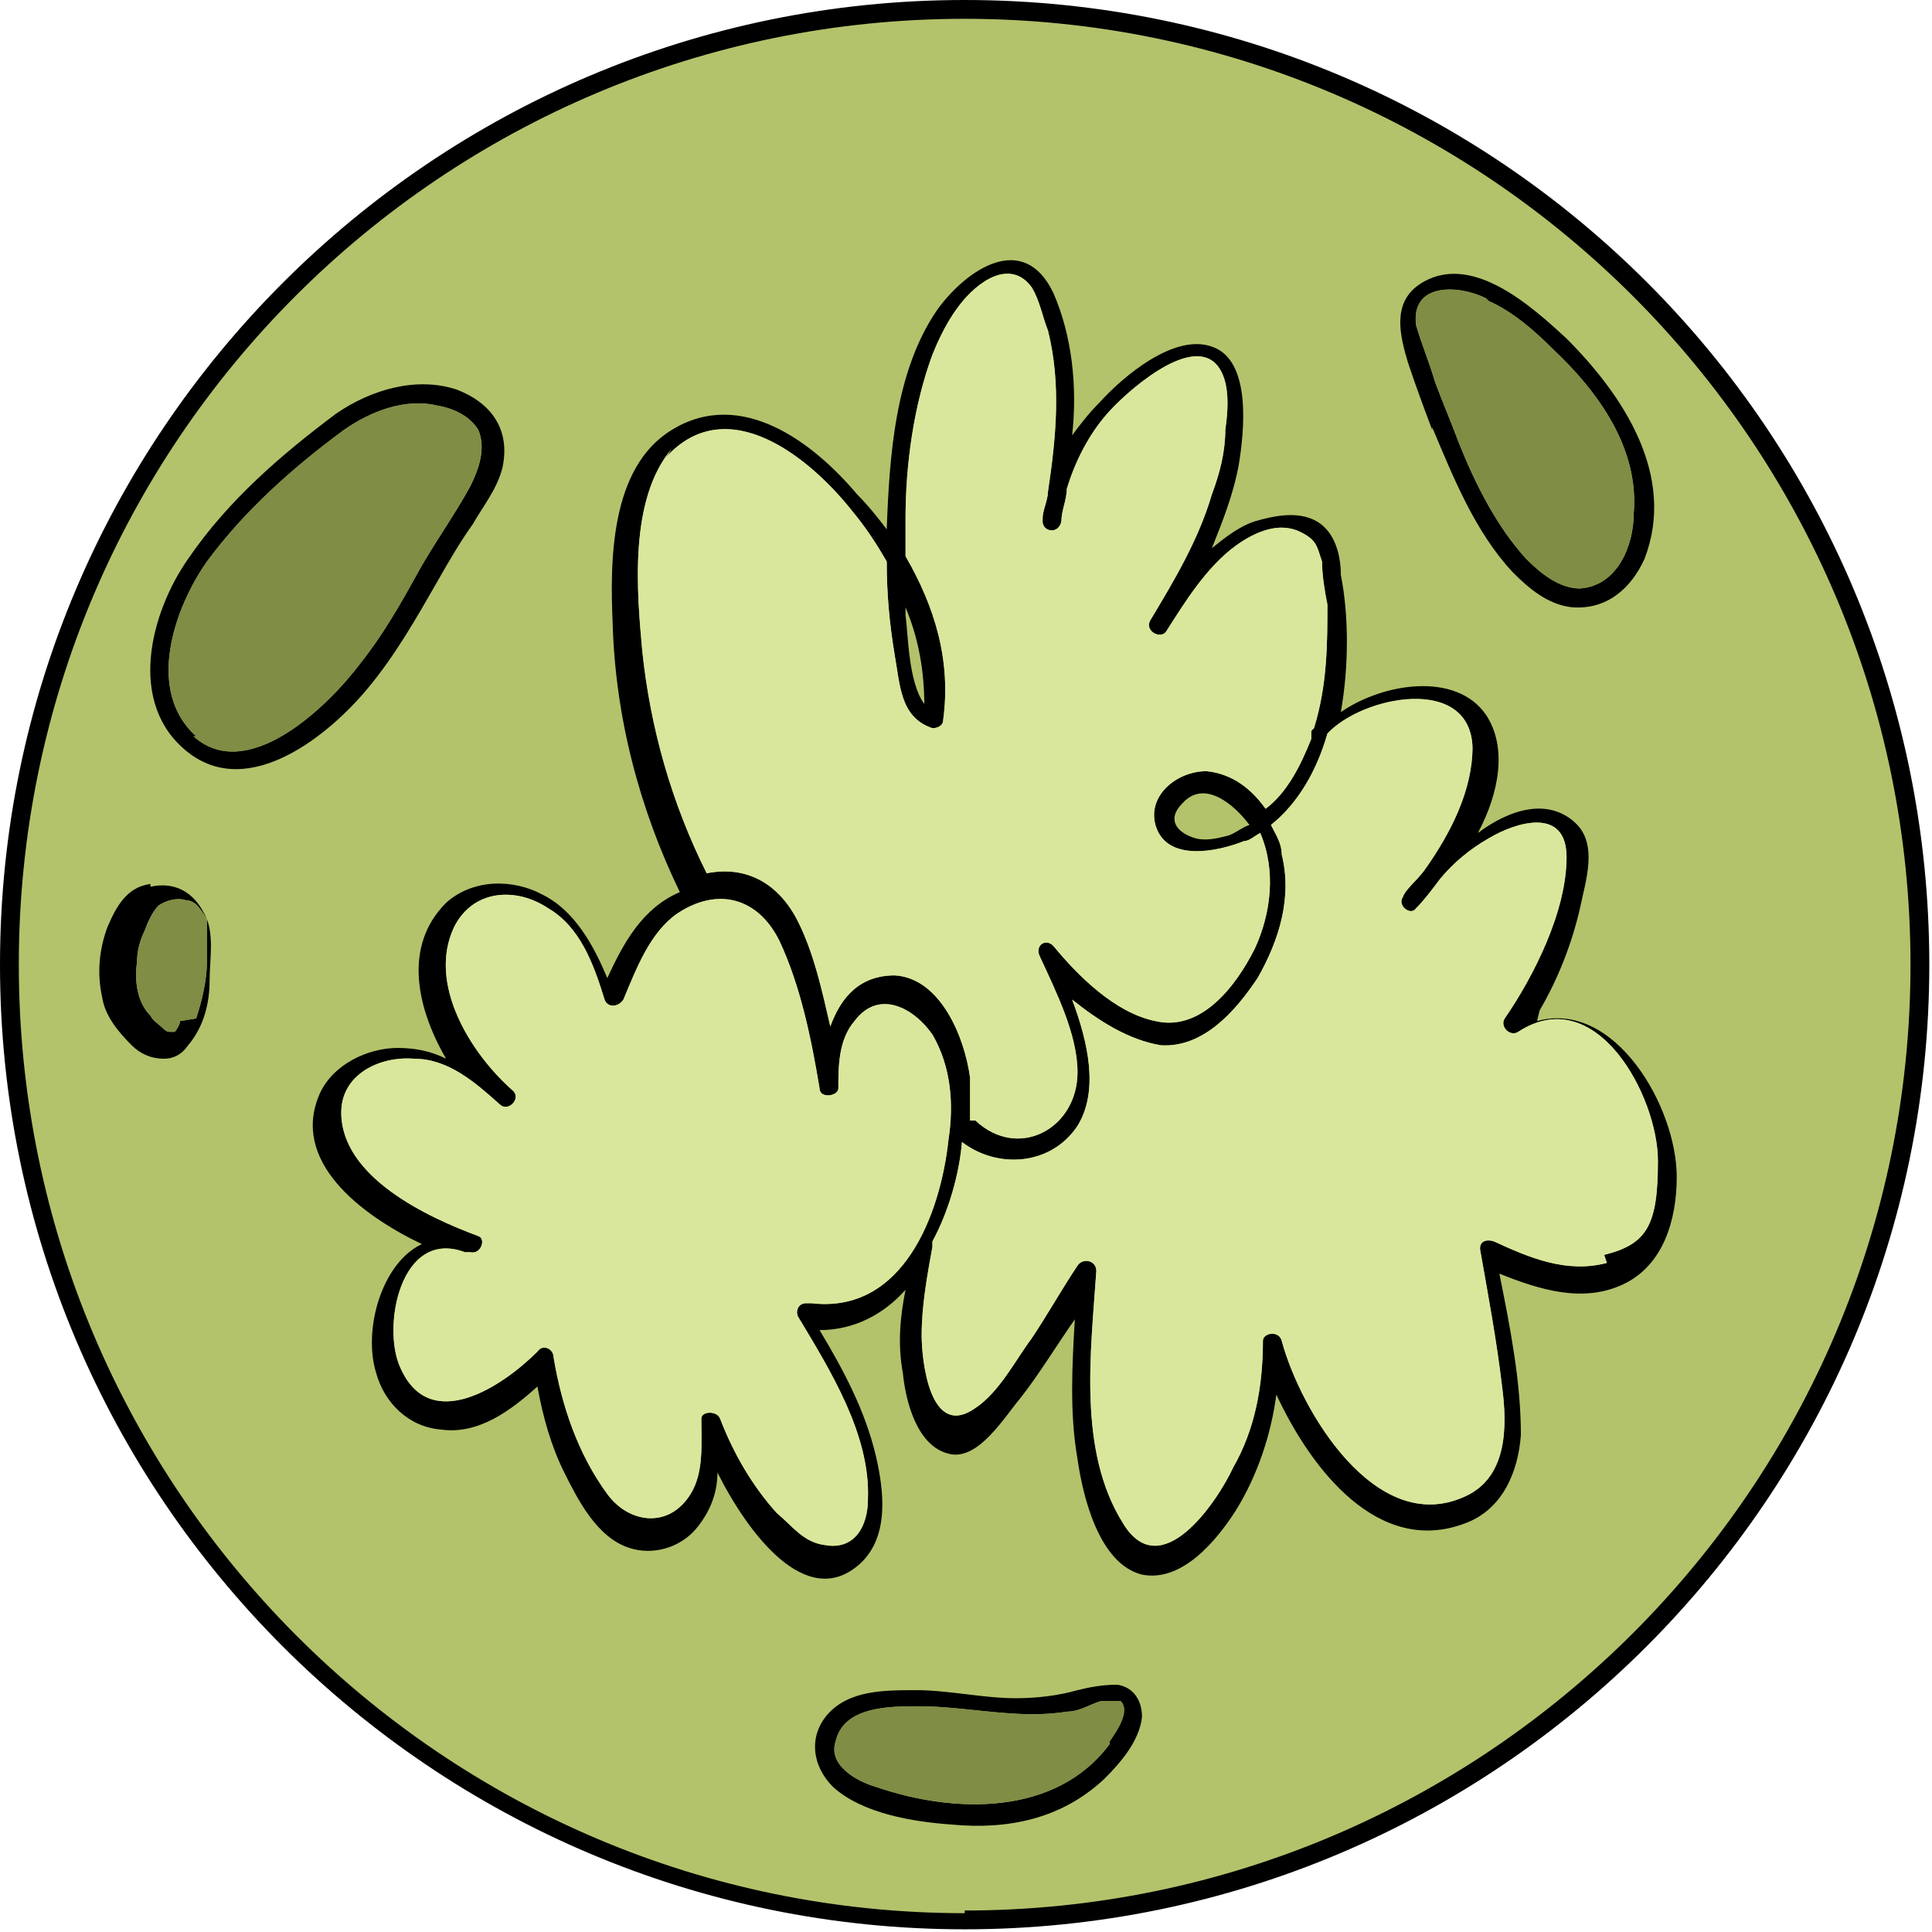 <?xml version="1.0" encoding="UTF-8"?>
<svg id="a" xmlns="http://www.w3.org/2000/svg" version="1.1" viewBox="0 0 71.9 71.9">
  <!-- Generator: Adobe Illustrator 29.0.1, SVG Export Plug-In . SVG Version: 2.1.0 Build 192)  -->
  <defs>
    <style>
      .st0 {
        fill: #b3c36b;
      }

      .st1 {
        fill: #808d45;
      }

      .st2 {
        fill: #d9e79c;
      }
    </style>
  </defs>
  <circle class="st0" cx="35.9" cy="35.9" r="35.6"/>
  <path d="M35.9,0C16.1,0,0,16.1,0,35.9s16.1,35.9,35.9,35.9,35.9-16.1,35.9-35.9S55.8,0,35.9,0ZM35.9,71.2C16.5,71.2.7,55.4.7,35.9S16.5.7,35.9.7s35.2,15.8,35.2,35.2-15.8,35.2-35.2,35.2Z"/>
  <path d="M57.3,37.6c.7-1.2,1.2-2.5,1.5-3.8.2-1,.7-2.4-.2-3.2-1-.9-2.4-.5-3.6.4.8-1.5,1.1-3.2.3-4.4-1.1-1.6-3.8-1.2-5.4-.1.3-1.7.3-3.6,0-5.1,0-.7-.2-1.6-.9-2-.7-.4-1.6-.2-2.3,0-.6.2-1.1.6-1.6,1,.4-1,.8-2,1-3.1.2-1.2.5-3.9-1-4.4-1.4-.5-3.3,1.1-4.2,2.1-.4.4-.7.8-1,1.2.2-1.8,0-3.7-.7-5.3-1.1-2.3-3.2-.9-4.3.6-1.6,2.3-1.8,5.5-1.9,8.2h0c-.3-.4-.7-.9-1.1-1.3-1.6-1.9-4.3-4-6.9-2.4-2.3,1.4-2.3,4.9-2.2,7.2.1,3.5,1,6.9,2.5,10-1.4.6-2.1,1.9-2.7,3.2-.5-1.2-1.2-2.5-2.4-3.1-1.1-.6-2.6-.6-3.6.3-1.6,1.6-1.1,3.9,0,5.8-.6-.3-1.2-.4-1.8-.4-1.1,0-2.4.6-2.9,1.7-1.1,2.5,1.5,4.5,3.8,5.6-1.5.7-2.2,3.2-1.7,4.8.3,1.1,1.2,2,2.4,2.1,1.4.2,2.6-.7,3.6-1.6.2,1.1.5,2.2,1,3.2.5,1,1.2,2.4,2.4,2.8.9.3,1.9,0,2.5-.7.5-.6.8-1.3.8-2.1,1.1,2.2,3.3,5.2,5.3,3.4,1.1-1,.9-2.7.6-4-.4-1.7-1.2-3.2-2.1-4.7,1.3,0,2.4-.6,3.2-1.5-.2,1-.3,2-.1,3.1.1,1,.5,2.7,1.7,3,1.1.3,2.1-1.4,2.7-2.1.7-.9,1.3-1.9,2-2.9-.1,1.7-.2,3.5.1,5.2.2,1.4.8,3.9,2.4,4.3,1.5.3,2.8-1.3,3.5-2.4.8-1.3,1.3-2.8,1.5-4.3,1.3,2.8,3.8,6,7,4.8,1.4-.5,2-1.9,2.1-3.3,0-2-.4-4-.8-6,1.5.6,3.1,1.1,4.6.4,1.5-.7,2-2.4,2-4,0-2.6-2.3-6.6-5.2-5.8h0ZM34.4,26.2c-.6-.8-.6-2.6-.7-3.3,0-.1,0-.2,0-.3.5,1.2.7,2.4.7,3.7ZM24.8,17c2.3-2.5,5.4.1,6.9,2,.5.6.9,1.2,1.3,1.9,0,1.2.1,2.3.3,3.5.2,1.1.2,2.3,1.4,2.7.2,0,.4-.1.4-.3.3-2.2-.3-4.2-1.4-6.1v-1.4c0-2,.3-4.2,1-6.1.4-1,1-2.1,1.9-2.7.6-.4,1.3-.5,1.8.2.3.5.4,1.1.6,1.6.5,2,.3,4,0,6,0,.3-.2.7-.2,1h0s0,0,0,.1c0,.4.6.5.7,0,0-.4.2-.8.2-1.2.3-1,.8-2,1.5-2.8.6-.7,3.1-3,4.1-1.8.5.6.4,1.7.3,2.4,0,.8-.2,1.6-.5,2.4-.5,1.7-1.4,3.2-2.3,4.7-.2.4.4.7.6.4.7-1.1,1.5-2.4,2.6-3.2.7-.5,1.6-.9,2.4-.5.6.3.6.5.8,1.1,0,.5.1,1.1.2,1.6,0,1.4,0,3-.5,4.6,0,0,0,0-.1.1,0,.1,0,.2,0,.3-.4,1-.9,2-1.7,2.6-.5-.7-1.2-1.3-2.2-1.4-1.1,0-2.2.9-1.9,2,.4,1.4,2.3,1,3.3.6.2,0,.4-.2.6-.3.6,1.4.4,3-.2,4.3-.7,1.4-2,3.1-3.7,2.7-1.5-.3-2.9-1.7-3.8-2.8-.3-.3-.7,0-.5.4.6,1.3,1.4,2.9,1.4,4.3,0,2.1-2.2,3.3-3.8,1.8,0,0-.2,0-.2,0,0-.6,0-1.1,0-1.6-.2-1.5-1.1-3.7-2.8-3.8-1.3,0-2,.8-2.4,1.9-.3-1.3-.6-2.7-1.2-3.9-.7-1.4-1.9-2.1-3.4-1.8h0c-1.3-2.6-2.1-5.4-2.4-8.3-.2-2.2-.5-5.6,1.1-7.5h0ZM46.5,30.7c-.3.1-.5.3-.8.4-.4.1-.8.2-1.2.1-.7-.2-1.1-.7-.5-1.3.8-.9,1.9,0,2.5.8h0ZM30,48.5c-.3,0-.4.3-.3.5,1.2,2,2.7,4.4,2.6,6.8,0,1-.5,1.9-1.6,1.7-.8-.1-1.2-.7-1.8-1.2-.9-1-1.6-2.2-2.1-3.5-.1-.3-.7-.3-.7,0,0,.9.1,2-.4,2.8-.8,1.3-2.3,1.1-3.1,0-1.1-1.5-1.7-3.3-2-5.1,0-.3-.4-.5-.6-.2-1.3,1.3-4,3.1-5.1.6-.7-1.5,0-5.2,2.4-4.3,0,0,.1,0,.2,0,.4.1.6-.5.3-.6,0,0,0,0,0,0h0c-1.9-.7-5.1-2.2-5.1-4.6,0-1.4,1.4-2.1,2.7-2,1.3,0,2.3.9,3.2,1.7.3.3.8-.2.5-.5-1.6-1.4-3.2-4-2.2-6.1.7-1.4,2.3-1.5,3.5-.7,1.2.7,1.7,2.1,2.1,3.4.1.3.5.3.7,0,.5-1.2,1-2.5,2-3.2,1.5-1,3-.6,3.8,1,.8,1.7,1.2,3.7,1.5,5.5,0,.4.7.3.7,0,0-.8,0-1.8.6-2.5.9-1.2,2.2-.5,2.9.5.7,1.2.8,2.6.6,3.9-.3,2.8-1.7,6.5-5.1,6.1ZM59.8,47c-1.5.4-2.9-.2-4.2-.8-.3-.1-.6,0-.5.4.3,1.7.6,3.3.8,5,.2,1.5.2,3.4-1.4,4.1-3.3,1.5-6.1-3.2-6.8-5.8-.1-.4-.7-.3-.7,0,0,1.7-.3,3.3-1.1,4.7-.6,1.3-2.7,4.4-4.1,2.1-1.7-2.7-1.2-6.4-1-9.4,0-.4-.5-.5-.7-.2-.6.9-1.1,1.8-1.7,2.7-.6.8-1.2,2-2.1,2.6-1.7,1.2-2-1.8-2-2.7,0-1.1.2-2.2.4-3.3,0,0,0-.1,0-.2.6-1.1,1-2.5,1.1-3.7,1.3,1,3.3.9,4.3-.6.8-1.3.4-3.1-.2-4.7,1,.8,2.1,1.5,3.3,1.7,1.6.1,2.8-1.3,3.6-2.5.8-1.4,1.3-3,.9-4.6,0-.4-.2-.7-.4-1.1,1-.8,1.7-2,2.1-3.4,1.3-1.4,5.3-2.2,5.4.5,0,1.6-.8,3.2-1.8,4.6-.3.4-.7.7-.8,1-.2.3.3.7.5.4.3-.3.6-.7.9-1.1.5-.6,1.1-1.1,1.8-1.5,1-.6,2.9-1.2,2.9.7,0,2-1.2,4.4-2.3,6-.2.3.2.7.5.5,2.9-1.9,5.2,2.4,5.2,4.8s-.4,3.1-2,3.5h0Z"/>
  <path d="M53.3,15.9c.8,1.9,1.6,3.9,3,5.4.6.6,1.3,1.2,2.2,1.3,1.3.1,2.2-.7,2.7-1.8,1.2-3.1-.8-6.1-2.9-8.2-1.3-1.2-3.6-3.3-5.5-2-1,.7-.7,1.9-.4,2.9.3.9.6,1.7.9,2.5h0ZM55.4,11.2c.9.4,1.7,1.1,2.4,1.8,1.7,1.6,3.2,3.7,3,6.1,0,1.2-.6,2.7-2,2.8-.8,0-1.5-.6-2-1.1-1.1-1.2-1.9-2.8-2.5-4.3-.3-.8-.6-1.5-.9-2.3-.2-.7-.5-1.4-.7-2.1-.2-1.6,1.6-1.5,2.6-1h0Z"/>
  <path d="M13.7,25.6c1-1.2,1.8-2.6,2.6-4,.4-.7.8-1.4,1.3-2.1.4-.7.9-1.3,1.1-2.1.3-1.4-.4-2.4-1.7-2.9-1.5-.5-3.2,0-4.5.9-2,1.5-4,3.2-5.5,5.4-1.4,2-2.3,5.4,0,7.2,2.3,1.8,5.3-.7,6.7-2.4ZM7.3,27.4c-1.9-1.7-.8-4.8.4-6.5,1.4-1.9,3.2-3.5,5.1-4.9,1-.7,2.3-1.2,3.5-.9.6.1,1.2.4,1.5.9.3.7,0,1.5-.3,2.1-.6,1.1-1.4,2.2-2,3.3-.6,1.1-1.3,2.3-2.1,3.3-1.2,1.6-4.2,4.5-6.2,2.7h0Z"/>
  <path d="M5.6,32.9c-.9.1-1.3.9-1.6,1.6-.3.8-.4,1.7-.2,2.6.1.7.6,1.3,1.1,1.8.3.3.7.5,1.2.5.4,0,.7-.2.9-.5.6-.7.8-1.6.8-2.4,0-.8.2-1.8-.2-2.5-.4-.8-1.1-1.2-2-1h0ZM6.7,38c0,.1-.1.3-.2.4,0,0,0,0,0,0,0,0,0,0,0,0,0,0,0,0,0,0,0,0,0,0,0,0,0,0,0,0,0,0,0,0,0,0,0,0,0,0-.2,0-.1,0,0,0,0,0,0,0h0c0,0,0,0-.1,0,0,0,0,0,0,0,0,0,0,0,0,0,0,0-.1,0-.2-.1-.2-.2-.4-.3-.5-.5-.5-.5-.6-1.3-.5-2,0-.4.1-.8.3-1.2.1-.3.3-.7.5-.9.3-.2.7-.3,1-.2.4,0,.6.4.8.7t0,0s0,0,0,0c0,0,0,.1,0,.2s0,.1,0,.2c0,0,0,0,0,.2,0,.3,0,.7,0,1,0,.7-.2,1.5-.4,2.1h0Z"/>
  <path d="M41.5,62.7c-.5,0-1,.1-1.4.2-.7.2-1.5.3-2.3.3-1.2,0-2.5-.3-3.7-.3-1.2,0-2.5,0-3.3.9-.7.8-.6,1.9.2,2.7,1.1,1,3,1.3,4.4,1.4,2.1.2,4.1-.2,5.7-1.7.6-.6,1.3-1.4,1.4-2.3,0-.6-.3-1.1-.9-1.2h0ZM41.3,64.9c-2,2.7-5.8,2.6-8.7,1.6-.7-.2-1.8-.8-1.5-1.7.3-1.3,2-1.3,3.1-1.3,1.8,0,3.7.5,5.5.2.5,0,.9-.3,1.3-.4.2,0,.5,0,.7,0,.4.4-.2,1.2-.4,1.5h0Z"/>
  <path class="st1" d="M7.3,27.4c-1.9-1.7-.8-4.8.4-6.5,1.4-1.9,3.2-3.5,5.1-4.9,1-.7,2.3-1.2,3.5-.9.6.1,1.2.4,1.5.9.3.7,0,1.5-.3,2.1-.6,1.1-1.4,2.2-2,3.3-.6,1.1-1.3,2.3-2.1,3.3-1.2,1.6-4.2,4.5-6.2,2.7h0Z"/>
  <path class="st1" d="M41.3,64.9c-2,2.7-5.8,2.6-8.7,1.6-.7-.2-1.8-.8-1.5-1.7.3-1.3,2-1.3,3.1-1.3,1.8,0,3.7.5,5.5.2.5,0,.9-.3,1.3-.4.2,0,.5,0,.7,0,.4.4-.2,1.2-.4,1.5h0Z"/>
  <path class="st1" d="M6.7,38c0,.1-.1.3-.2.4,0,0,0,0,0,0,0,0,0,0,0,0,0,0,0,0,0,0,0,0,0,0,0,0,0,0,0,0,0,0,0,0,0,0,0,0,0,0-.2,0-.1,0,0,0,0,0,0,0h0c0,0,0,0-.1,0,0,0,0,0,0,0,0,0,0,0,0,0,0,0-.1,0-.2-.1-.2-.2-.4-.3-.5-.5-.5-.5-.6-1.3-.5-2,0-.4.1-.8.3-1.2.1-.3.3-.7.5-.9.3-.2.7-.3,1-.2.4,0,.6.4.8.7t0,0s0,0,0,0c0,0,0,.1,0,.2s0,.1,0,.2c0,0,0,0,0,.2,0,.3,0,.7,0,1,0,.7-.2,1.5-.4,2.1h0Z"/>
  <path class="st1" d="M55.4,11.2c.9.4,1.7,1.1,2.4,1.8,1.7,1.6,3.2,3.7,3,6.1,0,1.2-.6,2.7-2,2.8-.8,0-1.5-.6-2-1.1-1.1-1.2-1.9-2.8-2.5-4.3-.3-.8-.6-1.5-.9-2.3-.2-.7-.5-1.4-.7-2.1-.2-1.6,1.6-1.5,2.6-1h0Z"/>
  <path class="st2" d="M24.8,17c2.3-2.5,5.4.1,6.9,2,.5.6.9,1.2,1.3,1.9,0,1.2.1,2.3.3,3.5.2,1.1.2,2.3,1.4,2.7.2,0,.4-.1.4-.3.3-2.2-.3-4.2-1.4-6.1v-1.4c0-2,.3-4.2,1-6.1.4-1,1-2.1,1.9-2.7.6-.4,1.3-.5,1.8.2.3.5.4,1.1.6,1.6.5,2,.3,4,0,6,0,.3-.2.7-.2,1h0s0,0,0,.1c0,.4.6.5.7,0,0-.4.2-.8.2-1.2.3-1,.8-2,1.5-2.8.6-.7,3.1-3,4.1-1.8.5.6.4,1.7.3,2.4,0,.8-.2,1.6-.5,2.4-.5,1.7-1.4,3.2-2.3,4.7-.2.4.4.7.6.4.7-1.1,1.5-2.4,2.6-3.2.7-.5,1.6-.9,2.4-.5.6.3.6.5.8,1.1,0,.5.1,1.1.2,1.6,0,1.4,0,3-.5,4.6,0,0,0,0-.1.1,0,.1,0,.2,0,.3-.4,1-.9,2-1.7,2.6-.5-.7-1.2-1.3-2.2-1.4-1.1,0-2.2.9-1.9,2,.4,1.4,2.3,1,3.3.6.2,0,.4-.2.6-.3.6,1.4.4,3-.2,4.3-.7,1.4-2,3.1-3.7,2.7-1.5-.3-2.9-1.7-3.8-2.8-.3-.3-.7,0-.5.4.6,1.3,1.4,2.9,1.4,4.3,0,2.1-2.2,3.3-3.8,1.8,0,0-.2,0-.2,0,0-.6,0-1.1,0-1.6-.2-1.5-1.1-3.7-2.8-3.8-1.3,0-2,.8-2.4,1.9-.3-1.3-.6-2.7-1.2-3.9-.7-1.4-1.9-2.1-3.4-1.8h0c-1.3-2.6-2.1-5.4-2.4-8.3-.2-2.2-.5-5.6,1.1-7.5h0Z"/>
  <path class="st2" d="M59.8,47c-1.5.4-2.9-.2-4.2-.8-.3-.1-.6,0-.5.4.3,1.7.6,3.3.8,5,.2,1.5.2,3.4-1.4,4.1-3.3,1.5-6.1-3.2-6.8-5.8-.1-.4-.7-.3-.7,0,0,1.7-.3,3.3-1.1,4.7-.6,1.3-2.7,4.4-4.1,2.1-1.7-2.7-1.2-6.4-1-9.4,0-.4-.5-.5-.7-.2-.6.9-1.1,1.8-1.7,2.7-.6.8-1.2,2-2.1,2.6-1.7,1.2-2-1.8-2-2.7,0-1.1.2-2.2.4-3.3,0,0,0-.1,0-.2.6-1.1,1-2.5,1.1-3.7,1.3,1,3.3.9,4.3-.6.8-1.3.4-3.1-.2-4.7,1,.8,2.1,1.5,3.3,1.7,1.6.1,2.8-1.3,3.6-2.5.8-1.4,1.3-3,.9-4.6,0-.4-.2-.7-.4-1.1,1-.8,1.7-2,2.1-3.4,1.3-1.4,5.3-2.2,5.4.5,0,1.6-.8,3.2-1.8,4.6-.3.4-.7.7-.8,1-.2.3.3.7.5.4.3-.3.6-.7.9-1.1.5-.6,1.1-1.1,1.8-1.5,1-.6,2.9-1.2,2.9.7,0,2-1.2,4.4-2.3,6-.2.3.2.7.5.5,2.9-1.9,5.2,2.4,5.2,4.8s-.4,3.1-2,3.5h0Z"/>
  <path class="st2" d="M30,48.5c-.3,0-.4.3-.3.5,1.2,2,2.7,4.4,2.6,6.8,0,1-.5,1.9-1.6,1.7-.8-.1-1.2-.7-1.8-1.2-.9-1-1.6-2.2-2.1-3.5-.1-.3-.7-.3-.7,0,0,.9.1,2-.4,2.8-.8,1.3-2.3,1.1-3.1,0-1.1-1.5-1.7-3.3-2-5.1,0-.3-.4-.5-.6-.2-1.3,1.3-4,3.1-5.1.6-.7-1.5,0-5.2,2.4-4.3,0,0,.1,0,.2,0,.4.1.6-.5.3-.6,0,0,0,0,0,0h0c-1.9-.7-5.1-2.2-5.1-4.6,0-1.4,1.4-2.1,2.7-2,1.3,0,2.3.9,3.2,1.7.3.3.8-.2.5-.5-1.6-1.4-3.2-4-2.2-6.1.7-1.4,2.3-1.5,3.5-.7,1.2.7,1.7,2.1,2.1,3.4.1.3.5.3.7,0,.5-1.2,1-2.5,2-3.2,1.5-1,3-.6,3.8,1,.8,1.7,1.2,3.7,1.5,5.5,0,.4.7.3.7,0,0-.8,0-1.8.6-2.5.9-1.2,2.2-.5,2.9.5.7,1.2.8,2.6.6,3.9-.3,2.8-1.7,6.5-5.1,6.1Z"/>
</svg>